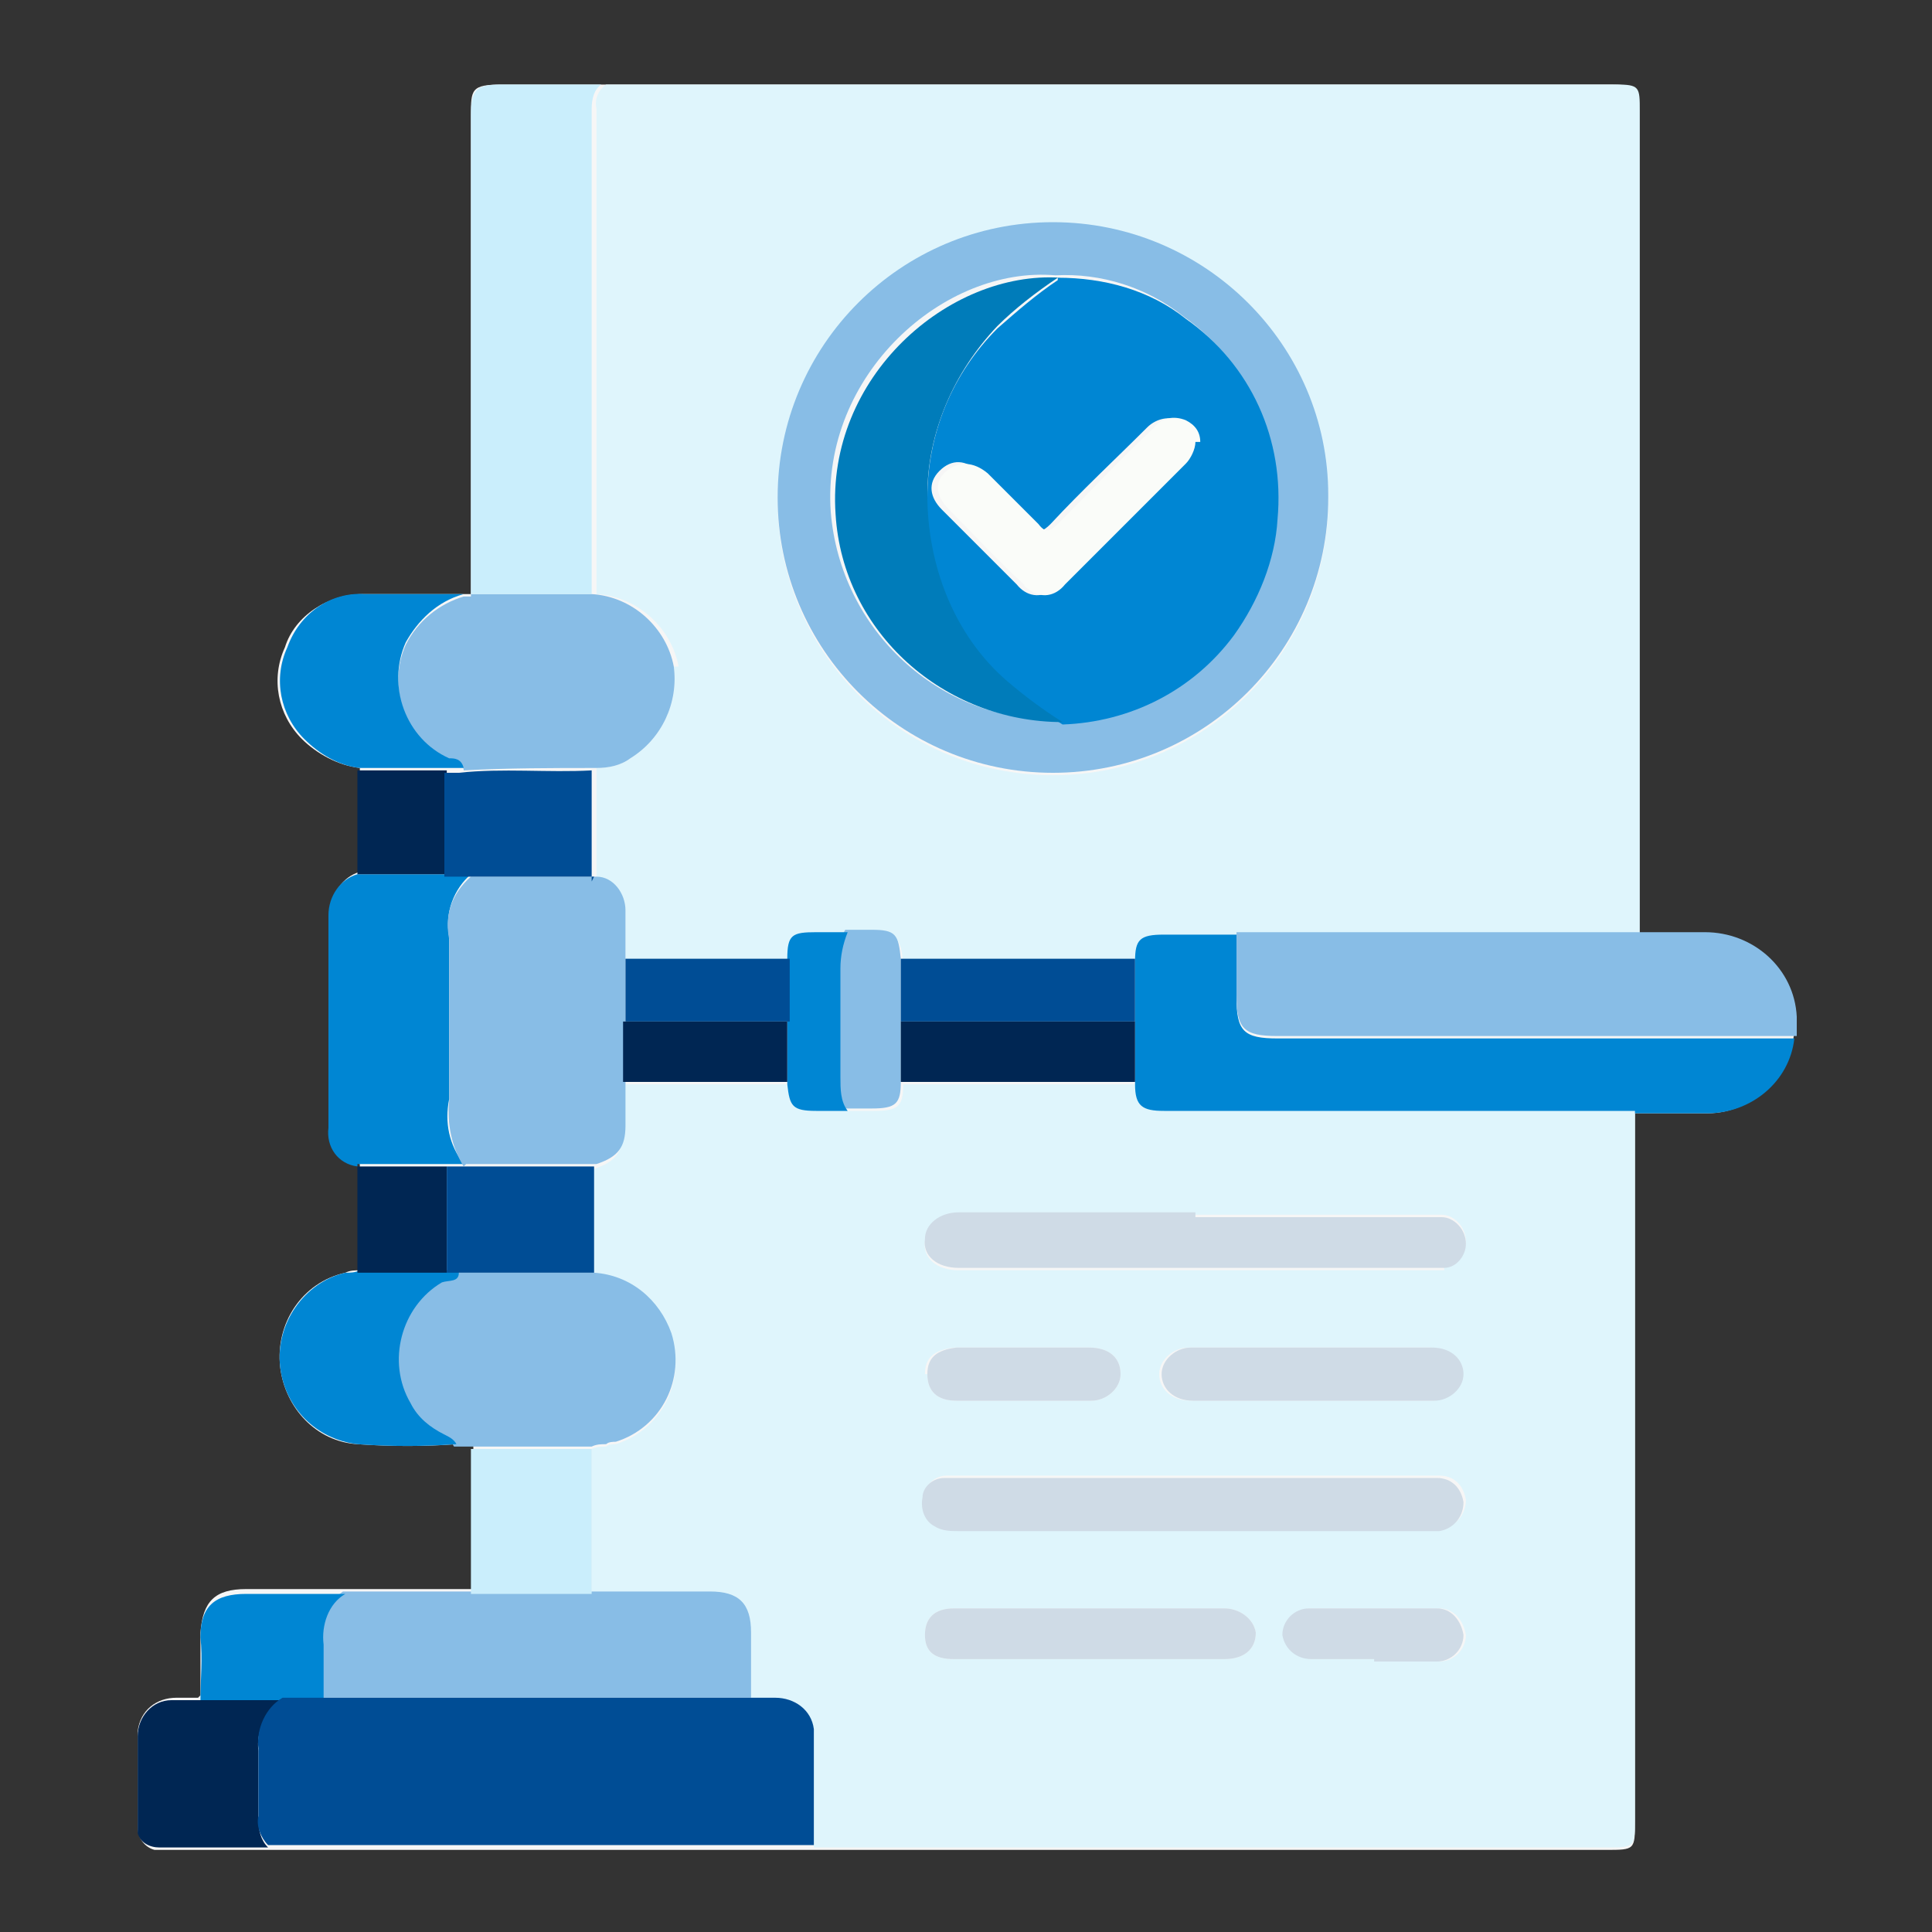 <?xml version="1.0" encoding="UTF-8"?>
<svg id="Grupo_10394" data-name="Grupo 10394" xmlns="http://www.w3.org/2000/svg" version="1.1" viewBox="0 0 80 80">
  <rect x="0" y="0" width="80" height="80" fill="#333333" stroke="none"/>
  <defs>
    <style>
      .cls-1 {
        fill: #fafcf9;
      }

      .cls-1, .cls-2, .cls-3, .cls-4, .cls-5, .cls-6, .cls-7, .cls-8, .cls-9, .cls-10 {
        stroke-width: 0px;
      }

      .cls-2 {
        fill: #0086d3;
      }

      .cls-3 {
        fill: #cfdbe6;
      }

      .cls-4 {
        fill: #f6f6f6;
      }

      .cls-5 {
        fill: #004d95;
      }

      .cls-6 {
        fill: #002653;
      }

      .cls-7 {
        fill: #dff5fc;
      }

      .cls-8 {
        fill: #caeefc;
      }

      .cls-9 {
        fill: #007cba;
      }

      .cls-10 {
        fill: #88bde6;
      }
    </style>
  </defs>
  <g id="Grupo_10393" data-name="Grupo 10393">
    <path id="Trazado_8404" data-name="Trazado 8404" class="cls-4" d="M8.2,70.3c-.3,0-.6,0-.9,0-.8,0-1.5.5-1.6,1.4,0,0,0,.1,0,.2,0,1.3,0,2.5,0,3.8,0,.4.3.8.7.9,0,0,.1,0,.2,0,1.5,0,3,0,4.5,0,2.2,0,4.4,0,6.6,0,5.3,0,10.7,0,16,0,.3,0,.6,0,.9,0h31.9c1.2,0,1.2,0,1.2-1.2v-29.3c1,0,2,0,3,0,2,0,3.7-1.8,3.6-3.8s-1.8-3.7-3.8-3.6h-2.8V4.6c0-1,0-1.1-1-1.1H24.9c-1.4,0-2.8,0-4.1,0s-1.3.2-1.3,1.3c0,6.6,0,13.2,0,19.8h-.3c-1.4,0-2.8,0-4.2,0-1.4,0-2.8.9-3.2,2.2-.6,1.3-.3,2.8.7,3.8.6.6,1.5,1.1,2.4,1.2,0,1.4,0,2.8,0,4.3-.7.2-1.2.9-1.2,1.7,0,2.9,0,5.9,0,8.8-.1.8.4,1.5,1.2,1.6v4.4c-.2,0-.4,0-.6.1-1.8.4-2.9,2.1-2.7,3.9.2,1.7,1.5,3.1,3.2,3.2,1.4.1,2.8.1,4.1,0,.2.1.4,0,.7,0v6h-5.3c-1.4,0-2.7,0-4.1,0-1.3,0-1.8.5-1.9,1.8,0,.9,0,1.7,0,2.6"/>
    <path id="Trazado_8405" data-name="Trazado 8405" class="cls-7" d="M27.9,27.6c.2,1.5-.5,3-1.8,3.8-.4.3-.9.4-1.4.4,0,1.5,0,3,0,4.6.7,0,1.2.7,1.2,1.4,0,.7,0,1.3,0,2h6.8c0-1,.2-1.1,1.1-1.1.4,0,.8,0,1.3,0,.4,0,.8,0,1.1,0,1,0,1.1.2,1.2,1.2h9.7c0-.9.2-1.2,1.2-1.2,1,0,2,0,3,0,5.2,0,10.4,0,15.6,0,.3,0,.7,0,1,0V4.6c0-1,0-1.1-1-1.1-13.9,0-27.9,0-41.8,0-.3.2-.5.6-.4,1,0,6.7,0,13.4,0,20.1,1.7.1,3.1,1.4,3.4,3M43.6,9.3c6.3,0,11.4,5.1,11.4,11.4,0,6.3-5.1,11.4-11.4,11.4-6.3,0-11.4-5.1-11.4-11.4,0-6.3,5.1-11.4,11.4-11.4"/>
    <path id="Trazado_8406" data-name="Trazado 8406" class="cls-7" d="M48.3,46c-.9,0-1.2-.2-1.2-1.1h-9.7c0,.9-.2,1.1-1.2,1.1-.4,0-.7,0-1.1,0-.4,0-.8,0-1.3,0-1,0-1.1-.2-1.2-1.1h-6.8c0,.6,0,1.2,0,1.9,0,.9-.3,1.3-1.2,1.6,0,1.5,0,2.9,0,4.4,1.5.1,2.7,1.1,3.2,2.5.6,1.9-.4,3.9-2.3,4.5-.1,0-.3,0-.4.1-.2,0-.4,0-.6.1v6c1.6,0,3.3,0,4.9,0,1.2,0,1.7.5,1.7,1.7,0,.9,0,1.8,0,2.7.3,0,.7,0,1,0,.8,0,1.5.5,1.6,1.3,0,.1,0,.2,0,.3,0,1.5,0,3,0,4.5.3,0,.6,0,.9,0h31.9c1.2,0,1.2,0,1.2-1.2,0-9.8,0-19.5,0-29.3-2.4,0-4.7,0-7.1,0-4.1,0-8.3,0-12.4,0M50.7,68.7c-1.9,0-3.7,0-5.6,0h-5.6c-.8,0-1.2-.3-1.2-1,0-.7.4-1.1,1.2-1.1,3.7,0,7.5,0,11.2,0,.6,0,1.2.4,1.3,1,0,0,0,0,0,0,0,.7-.5,1.1-1.3,1.1M59.6,68.7c-.9,0-1.8,0-2.6,0s-1.7,0-2.6,0c-.6,0-1.1-.4-1.2-1,0,0,0,0,0,0,0-.6.5-1.1,1.1-1.1,1.8,0,3.6,0,5.3,0,.6,0,1,.5,1.1,1.1,0,.6-.5,1.1-1.1,1.1,0,0,0,0,0,0M59.7,63.3c-.2,0-.4,0-.6,0h-19.3c-.3,0-.7,0-1-.2-.4-.2-.6-.7-.5-1.2,0-.4.4-.8.9-.8.5,0,.9,0,1.4,0,5.8,0,11.7,0,17.5,0,.5,0,1,0,1.5,0,.6,0,1,.4,1.1,1,0,.6-.4,1.1-1,1.2M38.3,56.9c0-.7.4-1,1.2-1.1.9,0,1.9,0,2.8,0s1.9,0,2.8,0c.8,0,1.3.4,1.3,1.1,0,.6-.6,1.1-1.2,1.1,0,0,0,0,0,0-1.9,0-3.8,0-5.6,0-.8,0-1.2-.4-1.2-1.1M59.4,58c-1.7,0-3.4,0-5.1,0h-5c-.8,0-1.3-.5-1.3-1.1,0-.6.6-1.1,1.2-1.1,0,0,0,0,0,0,3.3,0,6.7,0,10,0,.8,0,1.3.5,1.3,1.1,0,.6-.6,1.1-1.2,1.1,0,0,0,0,0,0M59.8,52.6c-.3,0-.5,0-.8,0-6.4,0-12.7,0-19.1,0h-.2c-.9,0-1.5-.5-1.4-1.2,0-.6.6-1.1,1.4-1.1,3.3,0,6.6,0,9.8,0h9.6c.2,0,.4,0,.6,0,.5,0,1,.5,1,1.1,0,.5-.4,1-.9,1"/>
    <path id="Trazado_8407" data-name="Trazado 8407" class="cls-2" d="M67.7,46c-2.4,0-4.7,0-7.1,0-4.1,0-8.3,0-12.4,0-.9,0-1.2-.2-1.2-1.1,0-.8,0-1.7,0-2.5s0-1.7,0-2.6c0-.9.2-1.1,1.2-1.1,1,0,2,0,3,0v2.6c0,1.4.3,1.7,1.7,1.7h21.4c-.2,1.8-1.8,3.1-3.6,3.1-1,0-2,0-3,0"/>
    <path id="Trazado_8408" data-name="Trazado 8408" class="cls-10" d="M74.3,42.9h-21.4c-1.4,0-1.7-.3-1.7-1.7v-2.6c5.2,0,10.4,0,15.6,0,.3,0,.7,0,1,0h2.8c2,0,3.7,1.5,3.8,3.5,0,.3,0,.6,0,.8"/>
    <path id="Trazado_8409" data-name="Trazado 8409" class="cls-10" d="M31.1,70.3c-.3,0-.5,0-.8,0-5.7,0-11.3,0-17,0,0-.8,0-1.6,0-2.3-.2-.8.2-1.6.9-2.1h5.3s5,0,5,0c1.6,0,3.3,0,4.9,0,1.2,0,1.7.5,1.7,1.7,0,.9,0,1.8,0,2.7"/>
    <path id="Trazado_8410" data-name="Trazado 8410" class="cls-10" d="M24.6,52.7c1.5.1,2.7,1.1,3.2,2.5.6,1.9-.4,3.9-2.3,4.5-.1,0-.3,0-.4.1-.2,0-.4,0-.6.1h-5c-.2,0-.5,0-.7,0-.1-.2-.3-.3-.5-.4-1.8-1-2.4-3.2-1.4-5,.3-.6.8-1,1.3-1.4.2-.1.6,0,.7-.4h5.7"/>
    <path id="Trazado_8411" data-name="Trazado 8411" class="cls-10" d="M19.5,24.6h5c1.7.1,3.1,1.4,3.4,3,.2,1.5-.5,3-1.8,3.8-.4.3-.9.4-1.4.4-1.8,0-3.7,0-5.5.1,0-.3-.4-.3-.6-.4-1.8-.9-2.6-3-1.8-4.8.5-1,1.4-1.7,2.4-2h.3"/>
    <path id="Trazado_8412" data-name="Trazado 8412" class="cls-2" d="M14.8,48.3c-.8-.1-1.3-.8-1.2-1.6,0-2.9,0-5.9,0-8.8,0-.8.5-1.5,1.2-1.7h3.7s1,0,1,0c-.7.6-1.1,1.6-.9,2.6,0,2.2,0,4.5,0,6.7-.2,1,0,1.9.6,2.7h-.7s-3.7,0-3.7,0"/>
    <path id="Trazado_8413" data-name="Trazado 8413" class="cls-2" d="M19.2,24.6c-1.1.3-1.9,1.1-2.4,2-.8,1.8,0,4,1.8,4.8.2,0,.5,0,.6.4h-.6s-3.7,0-3.7,0c-.9-.1-1.7-.6-2.3-1.2-1-1-1.3-2.5-.7-3.8.5-1.4,1.8-2.3,3.2-2.2,1.4,0,2.8,0,4.2,0"/>
    <path id="Trazado_8414" data-name="Trazado 8414" class="cls-2" d="M19,52.7c0,.4-.4.3-.7.4-1.7,1-2.3,3.3-1.3,5,.3.6.8,1,1.4,1.3.2.1.4.2.5.4-1.4.1-2.7.1-4.1,0-1.7-.2-3-1.5-3.2-3.2-.2-1.8,1-3.5,2.7-3.9.2,0,.4,0,.6-.1h3.7s.4,0,.4,0"/>
    <path id="Trazado_8415" data-name="Trazado 8415" class="cls-6" d="M11.7,70.4c-.7.4-1.1,1.3-1,2.1,0,.9,0,1.9,0,2.8,0,.5.1.9.4,1.2-1.5,0-3,0-4.5,0-.4,0-.8-.2-.9-.6,0,0,0-.1,0-.2,0-1.3,0-2.5,0-3.8,0-.8.6-1.5,1.4-1.5,0,0,.1,0,.2,0,.3,0,.6,0,.9,0h3.4"/>
    <path id="Trazado_8416" data-name="Trazado 8416" class="cls-8" d="M20.8,3.5c-1.1,0-1.3.2-1.3,1.3,0,6.6,0,13.2,0,19.8h5c0-6.7,0-13.4,0-20.1,0-.4.1-.8.4-1-1.4,0-2.8,0-4.1,0"/>
    <path id="Trazado_8417" data-name="Trazado 8417" class="cls-8" d="M19.5,60c0,2,0,4,0,6h5c0-2,0-4,0-6h-5"/>
    <path id="Trazado_8418" data-name="Trazado 8418" class="cls-2" d="M11.7,70.4h-3.4c0-.9.1-1.7,0-2.6,0-1.3.6-1.8,1.9-1.8,1.4,0,2.7,0,4.1,0-.7.4-1,1.3-.9,2.1,0,.8,0,1.6,0,2.3h-1.7"/>
    <path id="Trazado_8419" data-name="Trazado 8419" class="cls-6" d="M18.5,52.7h-3.7s0-4.4,0-4.4h3.7c0,1.5,0,2.9,0,4.4"/>
    <path id="Trazado_8420" data-name="Trazado 8420" class="cls-6" d="M14.8,31.9h3.7v4.3h-3.7c0-1.4,0-2.9,0-4.3"/>
    <path id="Trazado_8421" data-name="Trazado 8421" class="cls-10" d="M55,20.6c0,6.3-5.1,11.4-11.4,11.4s-11.4-5.1-11.4-11.4c0-6.3,5.1-11.4,11.4-11.4h0c6.3,0,11.4,5.1,11.4,11.3,0,0,0,0,0,0M43.9,29.9c2.8,0,5.4-1.4,7.1-3.7,1.1-1.4,1.7-3,1.8-4.8.3-3.2-1.1-6.4-3.8-8.3-1.5-1.2-3.4-1.8-5.3-1.7-4.6-.4-9.7,4.1-9.3,9.8.4,4.9,4.5,8.7,9.4,8.6"/>
    <path id="Trazado_8422" data-name="Trazado 8422" class="cls-10" d="M19.2,48.3c-.5-.8-.7-1.8-.6-2.7,0-2.2,0-4.5,0-6.7-.2-1,.1-1.9.9-2.6.4,0,.7,0,1.1,0,1.4,0,2.7,0,4.1,0,.7,0,1.2.7,1.2,1.4,0,.7,0,1.3,0,2,0,.9,0,1.7,0,2.6,0,.8,0,1.7,0,2.5,0,.6,0,1.2,0,1.8,0,.9-.3,1.3-1.2,1.6h-5.4"/>
    <path id="Trazado_8423" data-name="Trazado 8423" class="cls-10" d="M37.3,39.7v2.6s0,2.5,0,2.5c0,.9-.2,1.1-1.2,1.1-.4,0-.7,0-1.1,0-.2-.4-.3-.9-.3-1.4,0-1.5,0-3,0-4.5,0-.5,0-1,.3-1.5.4,0,.8,0,1.1,0,1,0,1.1.2,1.2,1.2"/>
    <path id="Trazado_8424" data-name="Trazado 8424" class="cls-2" d="M32.6,42.3v-2.6c0-1,.2-1.1,1.2-1.1.4,0,.8,0,1.3,0-.2.5-.3,1-.3,1.5,0,1.5,0,3,0,4.5,0,.5,0,1,.3,1.4-.4,0-.8,0-1.3,0-1,0-1.1-.2-1.2-1.1v-2.5"/>
    <path id="Trazado_8425" data-name="Trazado 8425" class="cls-5" d="M31.1,70.3c.3,0,.7,0,1,0,.8,0,1.5.5,1.6,1.3,0,.1,0,.2,0,.3,0,1.5,0,3,0,4.5-5.3,0-10.7,0-16,0-2.2,0-4.4,0-6.6,0-.3-.3-.5-.8-.4-1.2,0-.9,0-1.9,0-2.8-.1-.8.3-1.7,1-2.1h1.7c5.7,0,11.3,0,17,0,.3,0,.5,0,.8,0"/>
    <path id="Trazado_8426" data-name="Trazado 8426" class="cls-5" d="M24.6,36.3c-1.4,0-2.7,0-4.1,0-.4,0-.7,0-1.1,0h-1v-4.3h.6c1.8-.2,3.7,0,5.5-.1,0,1.5,0,3,0,4.6"/>
    <path id="Trazado_8427" data-name="Trazado 8427" class="cls-5" d="M47,39.7v2.6h-9.7v-2.6s9.7,0,9.7,0"/>
    <path id="Trazado_8428" data-name="Trazado 8428" class="cls-5" d="M25.9,42.3v-2.6c0,0,6.8,0,6.8,0v2.6s-6.8,0-6.8,0"/>
    <path id="Trazado_8429" data-name="Trazado 8429" class="cls-5" d="M19.2,48.3h5.4c0,1.5,0,3,0,4.4h-5.7s-.4,0-.4,0v-4.4s.7,0,.7,0"/>
    <path id="Trazado_8430" data-name="Trazado 8430" class="cls-6" d="M37.3,44.8c0-.8,0-1.7,0-2.5h9.7c0,.8,0,1.7,0,2.5h-9.7"/>
    <path id="Trazado_8431" data-name="Trazado 8431" class="cls-6" d="M32.6,42.3v2.5s-6.8,0-6.8,0c0-.8,0-1.7,0-2.5h6.8"/>
    <path id="Trazado_8432" data-name="Trazado 8432" class="cls-3" d="M49.5,50.4h9.6c.2,0,.4,0,.6,0,.5,0,1,.5,1,1.1,0,.5-.4,1-.9,1-.3,0-.5,0-.8,0-6.4,0-12.7,0-19.1,0h-.2c-.9,0-1.5-.5-1.4-1.2,0-.6.6-1.1,1.4-1.1,3.3,0,6.6,0,9.8,0"/>
    <path id="Trazado_8433" data-name="Trazado 8433" class="cls-3" d="M49.5,63.4c-3.3,0-6.5,0-9.8,0-.3,0-.7,0-1-.2-.4-.2-.6-.7-.5-1.2,0-.4.4-.8.9-.8.5,0,.9,0,1.4,0,5.8,0,11.7,0,17.5,0,.5,0,1,0,1.5,0,.6,0,1,.4,1.1,1,0,.6-.4,1.1-1,1.2-.2,0-.4,0-.6,0h-9.6"/>
    <path id="Trazado_8434" data-name="Trazado 8434" class="cls-3" d="M45.1,68.7h-5.6c-.8,0-1.2-.3-1.2-1,0-.7.4-1.1,1.2-1.1,3.7,0,7.5,0,11.2,0,.6,0,1.2.4,1.3,1,0,0,0,0,0,0,0,.7-.5,1.1-1.3,1.1-1.9,0-3.7,0-5.6,0"/>
    <path id="Trazado_8435" data-name="Trazado 8435" class="cls-3" d="M54.4,58h-5c-.8,0-1.3-.5-1.3-1.1,0-.6.6-1.1,1.2-1.1,0,0,0,0,0,0,3.3,0,6.7,0,10,0,.8,0,1.3.5,1.3,1.1,0,.6-.6,1.1-1.2,1.1,0,0,0,0,0,0-1.7,0-3.4,0-5.1,0"/>
    <path id="Trazado_8436" data-name="Trazado 8436" class="cls-3" d="M42.3,55.8h2.8c.8,0,1.3.4,1.3,1.1,0,.6-.6,1.1-1.2,1.1,0,0,0,0,0,0-1.9,0-3.8,0-5.6,0-.8,0-1.2-.4-1.2-1.1s.4-1,1.2-1.1c.9,0,1.9,0,2.8,0"/>
    <path id="Trazado_8437" data-name="Trazado 8437" class="cls-3" d="M56.9,68.7c-.9,0-1.7,0-2.6,0-.6,0-1.1-.4-1.2-1,0,0,0,0,0,0,0-.6.5-1.1,1.1-1.1,1.8,0,3.6,0,5.3,0,.6,0,1,.5,1.1,1.1,0,.6-.5,1.1-1.1,1.1,0,0,0,0,0,0-.9,0-1.8,0-2.6,0"/>
    <path id="Trazado_8438" data-name="Trazado 8438" class="cls-2" d="M43.8,11.5c1.9,0,3.8.5,5.3,1.7,2.7,1.9,4.1,5,3.8,8.3-.1,1.7-.8,3.4-1.8,4.8-1.7,2.3-4.3,3.6-7.1,3.7-.8-.5-1.6-1-2.3-1.7-2.2-2-3.4-4.8-3.3-7.7,0-2.6,1-5.1,2.9-7,.8-.7,1.6-1.4,2.5-2M49.4,18.3c0-.4-.3-.8-.6-.9-.5-.2-1,0-1.3.3-1.3,1.3-2.7,2.6-4,4-.3.3-.5.4-.8,0-.7-.7-1.4-1.4-2.1-2.1-.6-.6-1.2-.6-1.7-.1s-.4,1.1.1,1.6c1,1,2.1,2.1,3.1,3.1.4.5,1,.6,1.5.2,0,0,.2-.1.2-.2,1.7-1.7,3.4-3.4,5-5,.3-.2.4-.5.4-.9"/>
    <path id="Trazado_8439" data-name="Trazado 8439" class="cls-9" d="M43.8,11.5c-.9.6-1.8,1.3-2.5,2-1.8,1.9-2.9,4.4-2.9,7,0,2.9,1.1,5.8,3.3,7.7.7.6,1.5,1.2,2.3,1.7-4.9,0-9.1-3.7-9.4-8.6-.4-5.7,4.7-10.1,9.3-9.8"/>
    <path id="Trazado_8440" data-name="Trazado 8440" class="cls-1" d="M49.5,18.3c0,.3-.2.7-.4.9-1.7,1.7-3.4,3.4-5,5-.4.5-1,.6-1.5.2,0,0-.2-.1-.2-.2-1.1-1-2.1-2.1-3.1-3.1-.6-.6-.6-1.2-.1-1.6s1.1-.4,1.7.1c.7.7,1.4,1.4,2.1,2.1.3.4.5.3.8,0,1.3-1.3,2.6-2.7,4-4,.3-.4.8-.5,1.3-.3.4.2.6.5.6.9"/>
  </g>
</svg>